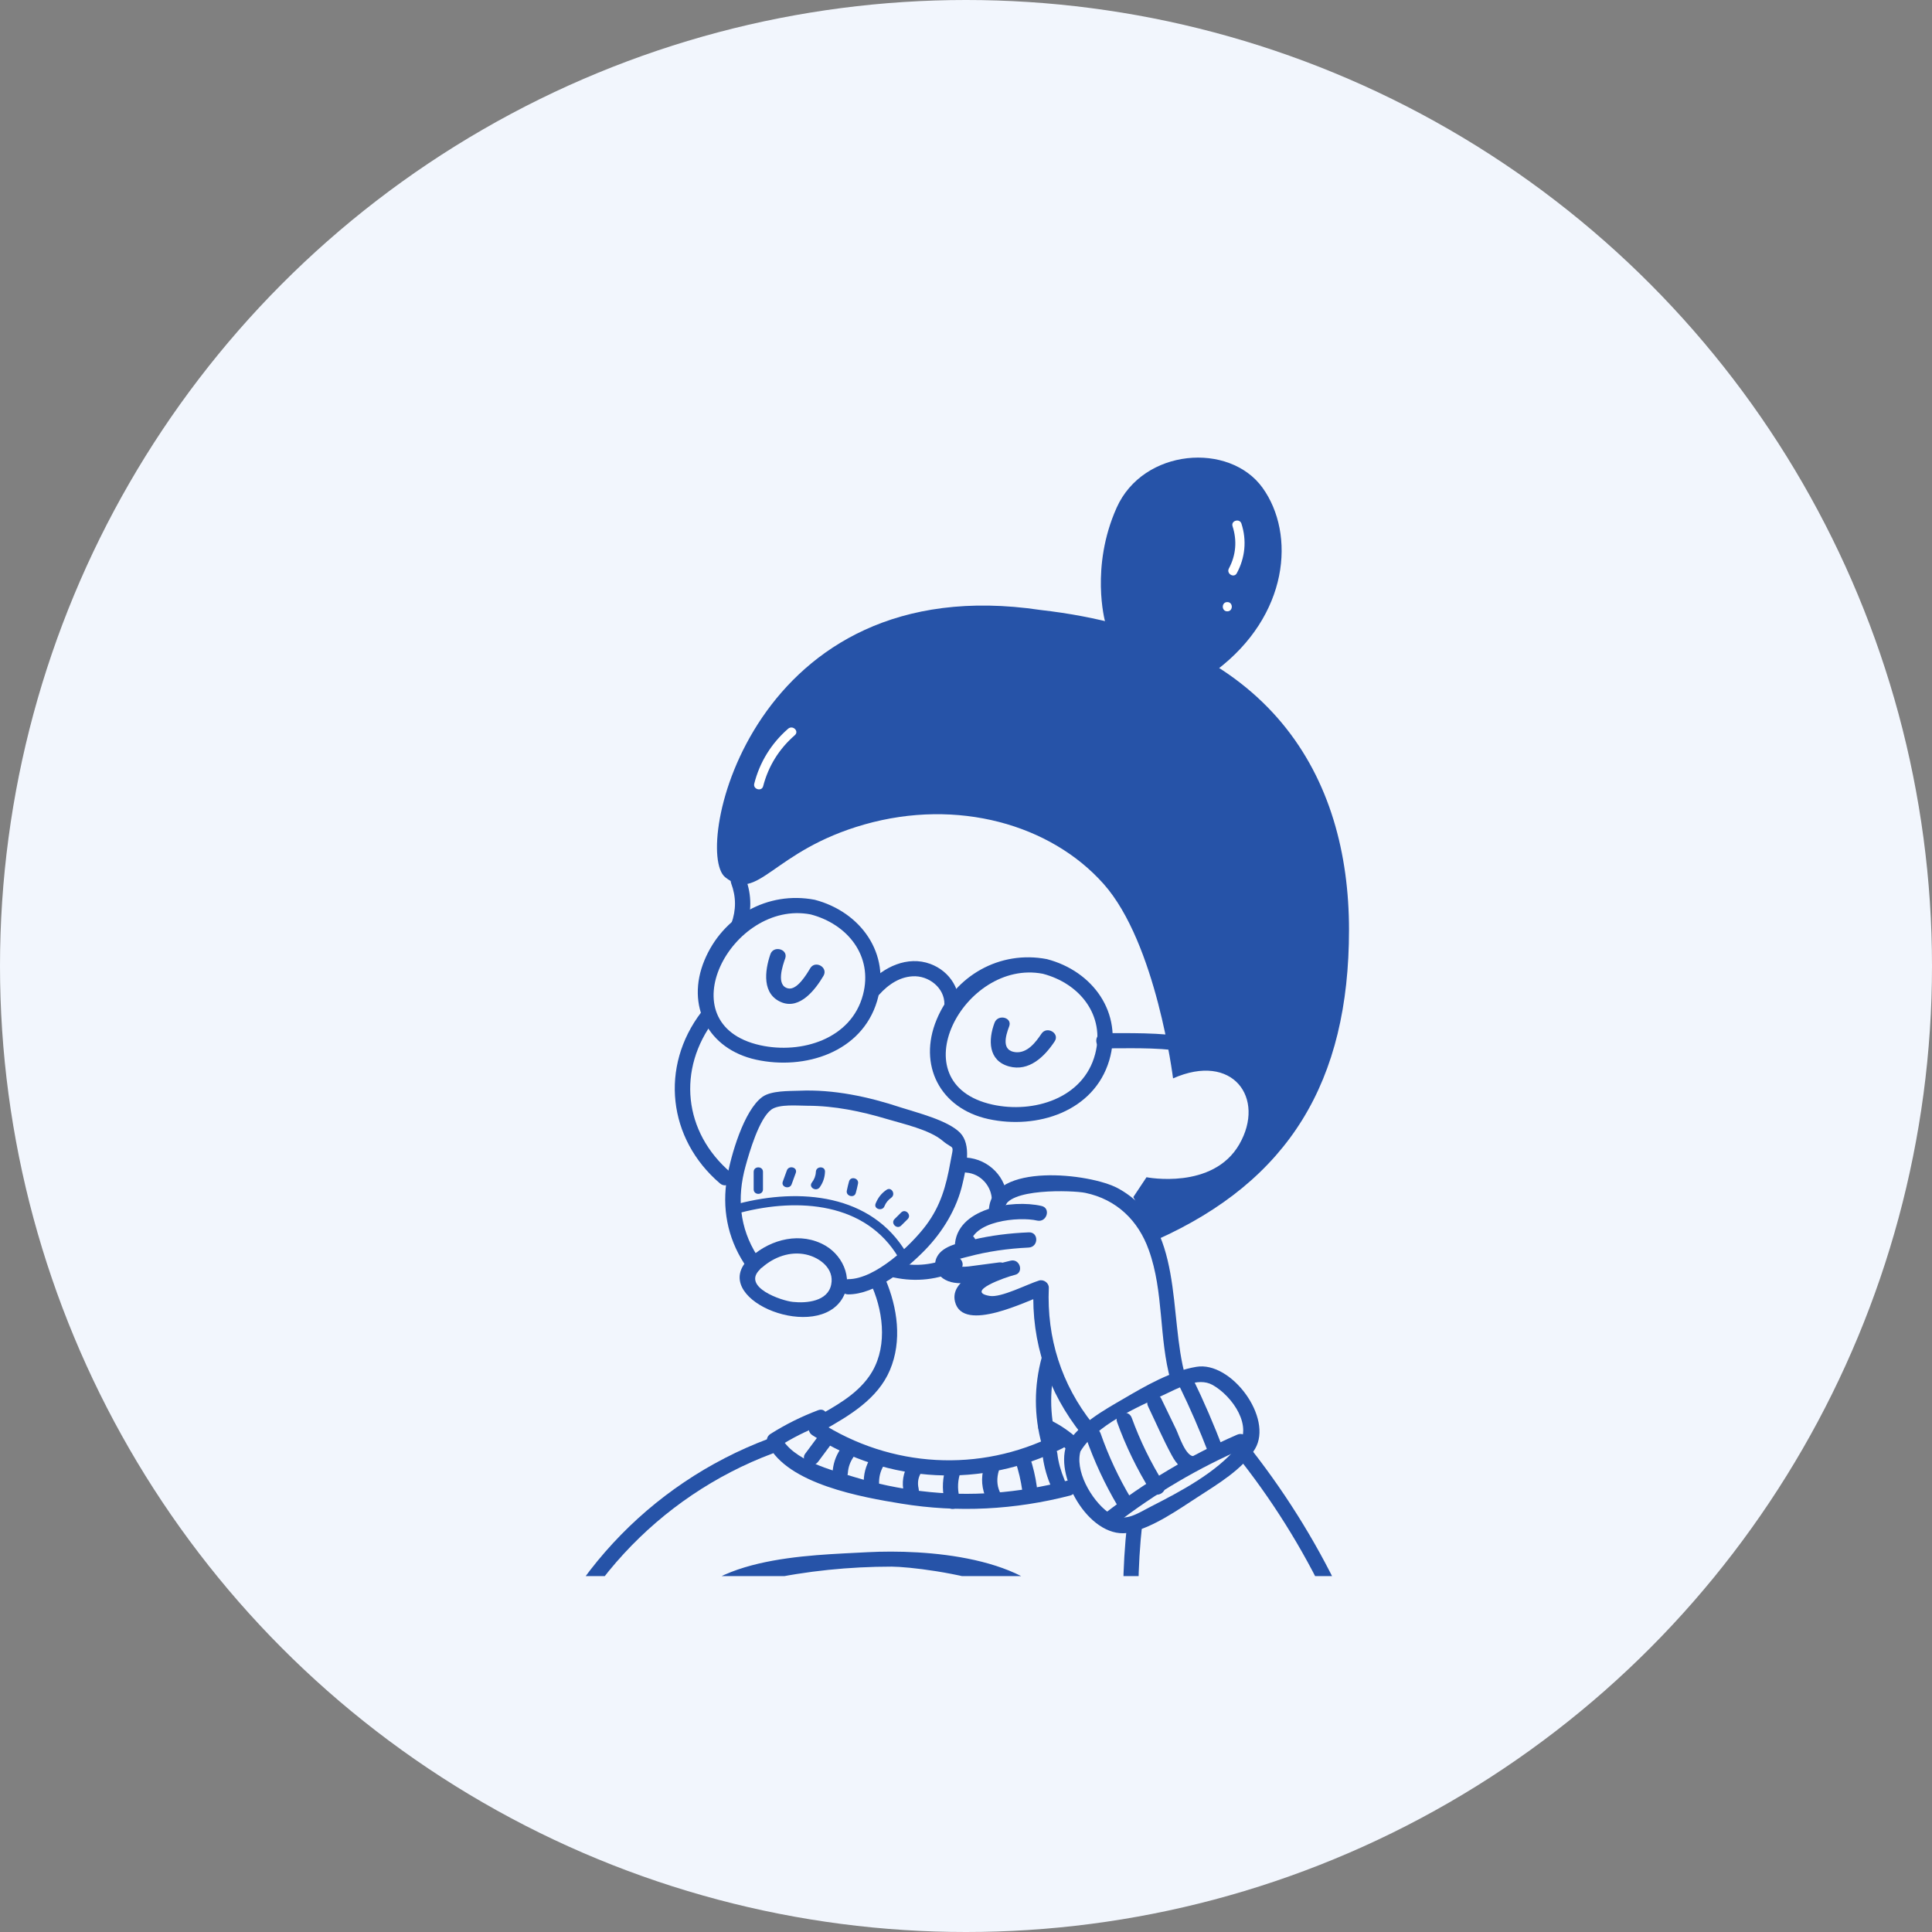 <svg xmlns="http://www.w3.org/2000/svg" width="152" height="152" viewBox="0 0 152 152" fill="none"><rect x="0" y="0" width="152" height="152" fill="#808080" stroke="none"/><circle cx="76" cy="76" r="76" fill="#F2F6FD"></circle><g clip-path="url(#clip0_256_206)"><g clip-path="url(#clip1_256_206)"><path d="M64.098 70.79C60.394 70.078 56.856 72.094 55.423 75.55C53.944 79.112 55.682 82.538 59.494 83.372C63.321 84.206 67.803 82.796 69.008 78.749C70.106 75.019 67.697 71.73 64.098 70.79C63.351 70.593 63.031 71.745 63.778 71.942C66.675 72.7 68.703 75.201 67.895 78.263C66.98 81.75 63.046 82.948 59.814 82.235C52.359 80.583 57.573 70.745 63.778 71.942C64.525 72.079 64.861 70.926 64.098 70.79Z" fill="#2653A8"></path><path d="M82.364 75.459C78.659 74.746 75.122 76.763 73.689 80.219C72.21 83.781 73.948 87.207 77.76 88.041C81.587 88.875 86.069 87.465 87.273 83.417C88.371 79.688 85.978 76.399 82.364 75.459C81.617 75.262 81.297 76.414 82.044 76.611C84.941 77.369 86.969 79.87 86.16 82.932C85.246 86.419 81.312 87.617 78.08 86.904C70.624 85.252 75.838 75.413 82.044 76.611C82.806 76.748 83.126 75.595 82.364 75.459Z" fill="#2653A8"></path><path d="M69.159 78.264C69.891 77.445 70.867 76.778 72.026 76.808C73.291 76.854 74.465 77.93 74.282 79.249C74.175 80.007 75.334 80.325 75.441 79.567C75.67 77.93 74.77 76.429 73.2 75.838C71.401 75.171 69.495 76.081 68.306 77.43C67.787 77.991 68.641 78.84 69.159 78.264Z" fill="#2653A8"></path><path d="M60.608 75.08C60.166 76.368 59.922 78.248 61.523 78.87C62.956 79.415 64.16 77.839 64.785 76.778C65.182 76.111 64.145 75.519 63.748 76.171C63.459 76.656 62.712 77.915 62.01 77.763C61.019 77.551 61.584 75.944 61.782 75.383C62.01 74.671 60.852 74.352 60.608 75.08Z" fill="#2653A8"></path><path d="M78.247 80.461C77.744 81.795 77.729 83.448 79.391 83.903C80.961 84.327 82.181 83.129 82.974 81.932C83.401 81.295 82.364 80.689 81.937 81.326C81.48 82.008 80.824 82.872 79.894 82.781C78.766 82.659 79.117 81.492 79.391 80.765C79.681 80.052 78.522 79.749 78.247 80.461Z" fill="#2653A8"></path><path d="M86.831 82.478C90.155 82.508 96.314 82.008 98.053 85.646C98.388 86.343 99.425 85.737 99.089 85.04C97.138 80.916 90.551 81.311 86.831 81.28C86.054 81.28 86.054 82.478 86.831 82.478Z" fill="#2653A8"></path><path d="M55.179 79.628C51.901 83.918 52.542 89.602 56.643 93.104C57.222 93.604 58.076 92.755 57.497 92.255C53.761 89.072 53.258 84.115 56.216 80.234C56.689 79.628 55.637 79.021 55.179 79.628Z" fill="#2653A8"></path><path d="M57.526 69.502C57.922 70.563 57.922 71.594 57.541 72.655C57.282 73.382 58.441 73.686 58.7 72.973C59.142 71.745 59.142 70.411 58.685 69.183C58.425 68.471 57.267 68.789 57.526 69.502Z" fill="#2653A8"></path><path d="M59.569 98.789C58.181 96.606 57.968 94.226 58.654 91.755C58.959 90.648 59.721 88.011 60.682 87.298C61.307 86.844 62.771 86.995 63.518 86.995C65.652 86.995 67.756 87.435 69.784 88.041C71.049 88.42 73.123 88.875 74.144 89.739C75.075 90.527 75.059 89.89 74.769 91.452C74.434 93.316 74.007 94.863 72.849 96.409C71.674 97.97 68.869 100.638 66.735 100.638C65.957 100.638 65.957 101.836 66.735 101.836C68.884 101.836 71.309 99.85 72.772 98.349C74.175 96.909 75.288 95.075 75.73 93.119C76.02 91.876 76.447 90.057 75.532 89.117C74.556 88.132 72.147 87.541 70.882 87.132C68.32 86.283 65.576 85.691 62.862 85.813C62.069 85.843 60.682 85.797 59.98 86.298C58.517 87.359 57.495 90.936 57.206 92.634C56.794 95.029 57.221 97.334 58.532 99.38C58.959 100.047 59.996 99.441 59.569 98.789Z" fill="#2653A8"></path><path d="M58.929 99.016C55.743 102.078 63.763 105.489 66.111 102.396C67.239 100.896 66.431 98.864 64.937 98C63.031 96.894 60.683 97.47 59.112 98.864C58.533 99.38 59.387 100.213 59.966 99.713C60.896 98.895 62.162 98.425 63.412 98.698C64.51 98.94 65.653 99.819 65.394 101.062C65.135 102.381 63.473 102.548 62.375 102.427C61.476 102.336 58.35 101.259 59.783 99.88C60.332 99.334 59.478 98.485 58.929 99.016Z" fill="#2653A8"></path><path d="M79.511 99.183C78.2 99.486 74.648 100.456 75.135 102.412C75.761 104.943 80.929 102.275 82.073 101.912C81.814 101.715 81.57 101.533 81.31 101.336C81.127 105.61 82.454 109.537 85.122 112.872C85.61 113.478 86.448 112.629 85.976 112.023C83.506 108.93 82.347 105.262 82.515 101.32C82.53 100.941 82.118 100.638 81.752 100.744C80.823 101.032 78.764 102.109 77.865 101.957C75.883 101.624 79.084 100.487 79.831 100.305C80.579 100.153 80.258 99.001 79.511 99.183Z" fill="#2653A8"></path><path d="M80.946 96.955C79.452 97.015 77.958 97.197 76.494 97.546C75.61 97.758 74.192 97.97 73.72 98.88C73.354 99.577 73.72 100.335 74.36 100.684C75.503 101.32 77.409 100.669 78.614 100.517C79.376 100.426 79.376 99.228 78.614 99.32C77.806 99.426 76.998 99.532 76.205 99.638C75.961 99.668 74.97 99.744 74.97 99.274C74.97 99.138 76.022 98.91 76.113 98.88C77.699 98.455 79.3 98.228 80.931 98.152C81.724 98.107 81.724 96.924 80.946 96.955Z" fill="#2653A8"></path><path d="M81.937 94.878C79.65 94.347 75.182 95.059 75.121 98.061C75.106 98.501 75.64 98.819 76.021 98.576C76.189 98.47 76.341 98.364 76.509 98.258C77.149 97.849 76.555 96.803 75.899 97.227C75.731 97.333 75.579 97.439 75.411 97.546C75.716 97.712 76.006 97.894 76.311 98.061C76.341 96.045 80.198 95.696 81.601 96.03C82.364 96.197 82.699 95.044 81.937 94.878Z" fill="#2653A8"></path><path d="M93.265 108.309C91.893 103.488 93.234 96.348 87.944 93.483C85.748 92.301 78.064 91.437 77.805 95.121C77.744 95.894 78.948 95.878 79.009 95.121C79.131 93.453 84.422 93.65 85.382 93.847C87.852 94.362 89.56 96.03 90.383 98.349C91.573 101.639 91.161 105.277 92.106 108.627C92.32 109.37 93.478 109.052 93.265 108.309Z" fill="#2653A8"></path><path d="M70.305 100.502C72.074 100.881 73.796 100.684 75.428 99.926C76.129 99.607 75.519 98.576 74.818 98.895C73.492 99.516 72.043 99.668 70.61 99.35C69.878 99.183 69.558 100.335 70.305 100.502Z" fill="#2653A8"></path><path d="M76.021 92.255C77.149 92.331 78.034 93.332 78.034 94.438C78.034 95.211 79.238 95.211 79.238 94.438C79.238 92.65 77.805 91.194 76.021 91.073C75.259 91.012 75.259 92.21 76.021 92.255Z" fill="#2653A8"></path><path d="M68.627 101.26C69.557 103.443 69.816 106.247 68.383 108.279C67.346 109.764 65.669 110.659 64.129 111.523C64.373 111.841 64.617 112.144 64.861 112.462C64.968 112.356 65.059 112.265 65.166 112.159C65.715 111.614 64.861 110.78 64.312 111.31C64.205 111.416 64.114 111.507 64.007 111.614C63.519 112.099 64.144 112.887 64.739 112.553C66.812 111.386 69.054 110.067 70.014 107.793C70.99 105.489 70.609 102.882 69.664 100.654C69.359 99.956 68.322 100.563 68.627 101.26Z" fill="#2653A8"></path><path d="M83.889 113.736C82.974 116.358 85.901 121.285 88.951 120.557C90.796 120.118 92.656 118.799 94.226 117.783C95.736 116.798 97.779 115.6 98.739 113.993C100.188 111.553 96.864 107.066 94.119 107.536C92.122 107.869 90.094 109.052 88.387 110.052C86.847 110.946 84.91 112.023 83.965 113.584C83.569 114.251 84.606 114.842 85.002 114.19C86.252 112.114 89.424 110.734 91.543 109.749C92.701 109.218 94.226 108.309 95.4 108.961C96.986 109.855 98.632 112.265 97.352 113.827C95.69 115.858 92.869 117.344 90.552 118.526C89.347 119.147 88.402 119.86 87.182 118.981C85.871 118.026 84.484 115.646 85.048 114.039C85.292 113.326 84.133 113.023 83.889 113.736Z" fill="#2653A8"></path><path d="M88.677 119.89C87.914 126.803 88.555 133.67 90.567 140.325C90.796 141.052 91.955 140.749 91.726 140.006C89.729 133.442 89.119 126.697 89.866 119.89C89.957 119.132 88.753 119.132 88.677 119.89Z" fill="#2653A8"></path><path d="M97.656 114.963C103.358 122.255 107.185 130.698 108.969 139.763C109.121 140.521 110.28 140.203 110.127 139.445C108.298 130.168 104.334 121.588 98.51 114.114C98.037 113.508 97.183 114.357 97.656 114.963Z" fill="#2653A8"></path><path d="M81.967 106.763C81.342 109.052 81.342 111.371 81.967 113.66C82.165 114.403 83.324 114.084 83.126 113.342C82.561 111.25 82.561 109.173 83.126 107.081C83.324 106.338 82.165 106.02 81.967 106.763Z" fill="#2653A8"></path><path d="M63.915 112.917C69.861 116.752 77.301 117.116 83.613 113.933C84.299 113.584 83.689 112.553 83.003 112.902C77.072 115.888 70.089 115.479 64.509 111.886C63.869 111.462 63.259 112.493 63.915 112.917Z" fill="#2653A8"></path><path d="M64.373 110.946C63.047 111.447 61.827 112.053 60.622 112.811C60.333 112.993 60.256 113.326 60.409 113.629C61.949 116.767 67.834 117.798 70.914 118.298C75.366 119.026 79.848 118.784 84.193 117.662C84.94 117.465 84.62 116.313 83.873 116.51C80.138 117.465 76.326 117.783 72.484 117.313C70.716 117.101 68.977 116.737 67.27 116.222C65.44 115.661 62.376 114.918 61.43 113.023C61.354 113.296 61.293 113.569 61.217 113.842C62.33 113.129 63.443 112.568 64.678 112.098C65.394 111.826 65.09 110.673 64.373 110.946Z" fill="#2653A8"></path><path d="M81.998 112.75C82.715 113.099 83.37 113.523 83.95 114.054C84.514 114.569 85.368 113.72 84.803 113.205C84.148 112.614 83.401 112.098 82.608 111.719C81.907 111.386 81.297 112.417 81.998 112.75Z" fill="#2653A8"></path><path d="M60.469 113.19C51.001 116.737 43.759 124.559 41.03 134.246C40.817 134.988 41.975 135.307 42.189 134.564C44.796 125.287 51.733 117.737 60.805 114.342C61.506 114.084 61.201 112.932 60.469 113.19Z" fill="#2653A8"></path><path d="M53.09 127.758C52.221 131.638 57.008 133.488 59.966 134.261C65.928 135.807 73.429 135.974 79.223 133.624C81.677 132.624 85.245 130.092 83.629 127.015C81.205 122.376 72.682 121.891 68.276 122.118C63.702 122.376 54.95 122.391 53.09 127.758C52.831 128.485 53.99 128.804 54.249 128.076C55.103 125.635 57.923 124.817 60.225 124.301C63.427 123.589 66.873 123.255 70.151 123.255C72.773 123.27 85.916 125.014 82.165 130.198C79.177 134.321 71.356 134.2 66.934 134.018C64.159 133.897 53.121 133.078 54.249 128.061C54.417 127.318 53.258 127 53.09 127.758Z" fill="#2653A8"></path><path d="M61.111 128.152C60.684 131.017 64.709 131.714 66.782 131.911C69.145 132.139 74.695 132.29 75.762 129.304C77.531 124.453 62.925 123.816 61.111 128.152C60.821 128.864 61.98 129.168 62.269 128.47C63.062 126.591 66.737 126.591 68.383 126.53C69.801 126.469 75.93 126.788 74.085 129.531C72.774 131.487 61.827 131.457 62.269 128.47C62.391 127.727 61.233 127.394 61.111 128.152Z" fill="#2653A8"></path><path d="M89.164 94.18L90.201 92.619C90.201 92.619 95.415 93.65 97.504 90.026C99.593 86.388 96.985 82.765 92.29 84.842C92.29 84.842 90.978 74.201 86.816 69.531C82.654 64.862 75.335 62.786 68.017 64.862C60.714 66.939 59.662 71.093 57.055 69.016C54.448 66.924 59.144 44.61 81.861 47.99C100.126 50.067 106.133 61.224 106.133 73.154C106.133 85.085 101.422 92.876 90.994 97.545L89.164 94.18Z" fill="#2653A8"></path><path d="M86.938 48.885C86.938 48.885 85.764 44.61 87.853 39.941C89.942 35.272 96.726 34.757 99.334 38.38C101.941 42.018 101.407 48.431 95.674 52.751L86.938 48.885Z" fill="#2653A8"></path><path d="M87.747 119.921C90.888 117.48 94.303 115.479 97.947 113.902C98.648 113.599 98.039 112.568 97.337 112.872C93.587 114.509 90.126 116.586 86.893 119.087C86.284 119.557 87.137 120.39 87.747 119.921Z" fill="#2653A8"></path><path d="M85.428 113.084C86.084 114.963 86.922 116.767 87.944 118.495C88.34 119.162 89.377 118.556 88.981 117.889C88.005 116.252 87.212 114.554 86.587 112.765C86.328 112.053 85.169 112.356 85.428 113.084Z" fill="#2653A8"></path><path d="M87.883 111.871C88.569 113.781 89.454 115.585 90.521 117.313C90.933 117.965 91.969 117.374 91.558 116.707C90.536 115.069 89.698 113.356 89.042 111.553C88.783 110.825 87.624 111.143 87.883 111.871Z" fill="#2653A8"></path><path d="M90.324 110.643C90.934 111.917 91.498 113.22 92.169 114.463C92.55 115.176 93.053 115.812 93.937 115.767C94.7 115.721 94.715 114.539 93.937 114.569C93.282 114.6 92.763 112.947 92.534 112.462C92.138 111.659 91.757 110.84 91.361 110.037C91.025 109.34 89.988 109.946 90.324 110.643Z" fill="#2653A8"></path><path d="M92.793 109.067C93.631 110.78 94.393 112.538 95.079 114.327C95.354 115.039 96.513 114.736 96.238 114.008C95.522 112.129 94.729 110.279 93.844 108.46C93.494 107.778 92.457 108.384 92.793 109.067Z" fill="#2653A8"></path><path d="M64.373 112.993C64.023 113.463 63.687 113.917 63.337 114.387C63.138 114.645 63.291 115.054 63.55 115.206C63.855 115.388 64.175 115.251 64.373 114.994C64.724 114.524 65.059 114.069 65.41 113.599C65.608 113.341 65.456 112.932 65.197 112.781C64.892 112.599 64.572 112.735 64.373 112.993Z" fill="#2653A8"></path><path d="M66.111 114.024C65.73 114.585 65.532 115.221 65.501 115.888C65.456 116.661 66.66 116.646 66.706 115.888C66.736 115.418 66.889 115.009 67.148 114.63C67.59 113.993 66.538 113.402 66.111 114.024Z" fill="#2653A8"></path><path d="M68.49 114.691C68.109 115.312 67.926 116.025 67.956 116.752C67.987 117.525 69.191 117.525 69.161 116.752C69.146 116.222 69.252 115.752 69.527 115.297C69.923 114.63 68.886 114.024 68.49 114.691Z" fill="#2653A8"></path><path d="M71.463 115.206C71.051 115.873 70.929 116.661 71.112 117.419C71.295 118.162 72.454 117.844 72.271 117.101C72.164 116.646 72.24 116.207 72.499 115.812C72.911 115.161 71.874 114.569 71.463 115.206Z" fill="#2653A8"></path><path d="M74.344 115.706C74.115 116.571 74.131 117.45 74.374 118.299C74.588 119.026 75.747 118.723 75.533 117.98C75.335 117.328 75.32 116.677 75.503 116.025C75.701 115.282 74.542 114.964 74.344 115.706Z" fill="#2653A8"></path><path d="M77.424 115.403C77.15 116.282 77.241 117.162 77.623 117.98C77.943 118.677 78.979 118.071 78.659 117.374C78.415 116.843 78.415 116.267 78.583 115.706C78.812 114.994 77.653 114.675 77.424 115.403Z" fill="#2653A8"></path><path d="M79.893 114.979C80.137 115.721 80.32 116.495 80.427 117.268C80.472 117.586 80.884 117.753 81.158 117.677C81.509 117.586 81.616 117.268 81.57 116.949C81.463 116.161 81.28 115.403 81.036 114.66C80.808 113.933 79.649 114.236 79.893 114.979Z" fill="#2653A8"></path><path d="M81.998 114.342C82.105 115.176 82.288 115.964 82.608 116.737C82.73 117.04 83.004 117.237 83.34 117.162C83.629 117.086 83.889 116.722 83.751 116.434C83.477 115.767 83.263 115.07 83.187 114.357C83.141 114.039 82.943 113.766 82.593 113.766C82.303 113.736 81.968 114.009 81.998 114.342Z" fill="#2653A8"></path><path d="M58.305 95.393C62.787 94.241 68.108 94.574 70.7 98.955C70.944 99.365 71.569 99.001 71.325 98.591C68.566 93.922 62.924 93.453 58.106 94.696C57.664 94.802 57.847 95.499 58.305 95.393Z" fill="#2653A8"></path><path d="M59.295 92.195C59.295 92.65 59.295 93.119 59.295 93.574C59.295 94.044 60.027 94.044 60.027 93.574C60.027 93.119 60.027 92.65 60.027 92.195C60.027 91.725 59.295 91.725 59.295 92.195Z" fill="#2653A8"></path><path d="M61.904 92.088C61.797 92.376 61.691 92.68 61.584 92.968C61.432 93.407 62.133 93.604 62.285 93.165C62.392 92.877 62.499 92.573 62.606 92.285C62.773 91.831 62.057 91.649 61.904 92.088Z" fill="#2653A8"></path><path d="M64.189 92.195C64.174 92.513 64.067 92.786 63.869 93.044C63.594 93.423 64.22 93.786 64.494 93.407C64.753 93.044 64.89 92.634 64.906 92.195C64.936 91.725 64.204 91.725 64.189 92.195Z" fill="#2653A8"></path><path d="M66.797 92.952C66.736 93.18 66.675 93.407 66.629 93.65C66.507 94.105 67.224 94.302 67.331 93.847C67.391 93.619 67.453 93.392 67.498 93.15C67.62 92.695 66.919 92.498 66.797 92.952Z" fill="#2653A8"></path><path d="M69.756 93.604C69.344 93.877 69.07 94.241 68.887 94.696C68.719 95.135 69.436 95.317 69.588 94.893C69.695 94.62 69.878 94.408 70.106 94.241C70.503 93.968 70.137 93.347 69.756 93.604Z" fill="#2653A8"></path><path d="M70.898 95.393C70.731 95.56 70.548 95.742 70.38 95.909C70.045 96.242 70.563 96.757 70.898 96.424C71.066 96.257 71.249 96.075 71.417 95.909C71.737 95.575 71.234 95.06 70.898 95.393Z" fill="#2653A8"></path><path d="M96.97 41.396C97.336 42.533 97.245 43.67 96.68 44.731C96.467 45.141 97.092 45.505 97.306 45.095C97.961 43.883 98.098 42.518 97.671 41.199C97.534 40.76 96.833 40.957 96.97 41.396Z" fill="white"></path><path d="M96.558 48.097C97.03 48.097 97.03 47.369 96.558 47.369C96.085 47.369 96.085 48.097 96.558 48.097Z" fill="white"></path><path d="M62.01 57.329C60.684 58.481 59.769 59.967 59.342 61.649C59.22 62.104 59.937 62.301 60.043 61.846C60.455 60.27 61.294 58.92 62.529 57.844C62.895 57.526 62.376 57.026 62.01 57.329Z" fill="white"></path></g></g><defs><clipPath id="clip0_256_206"><rect width="88" height="88" fill="white" transform="translate(32 36)"></rect></clipPath><clipPath id="clip1_256_206"><rect width="69.143" height="108.114" fill="white" transform="translate(41 36)"></rect></clipPath></defs></svg>